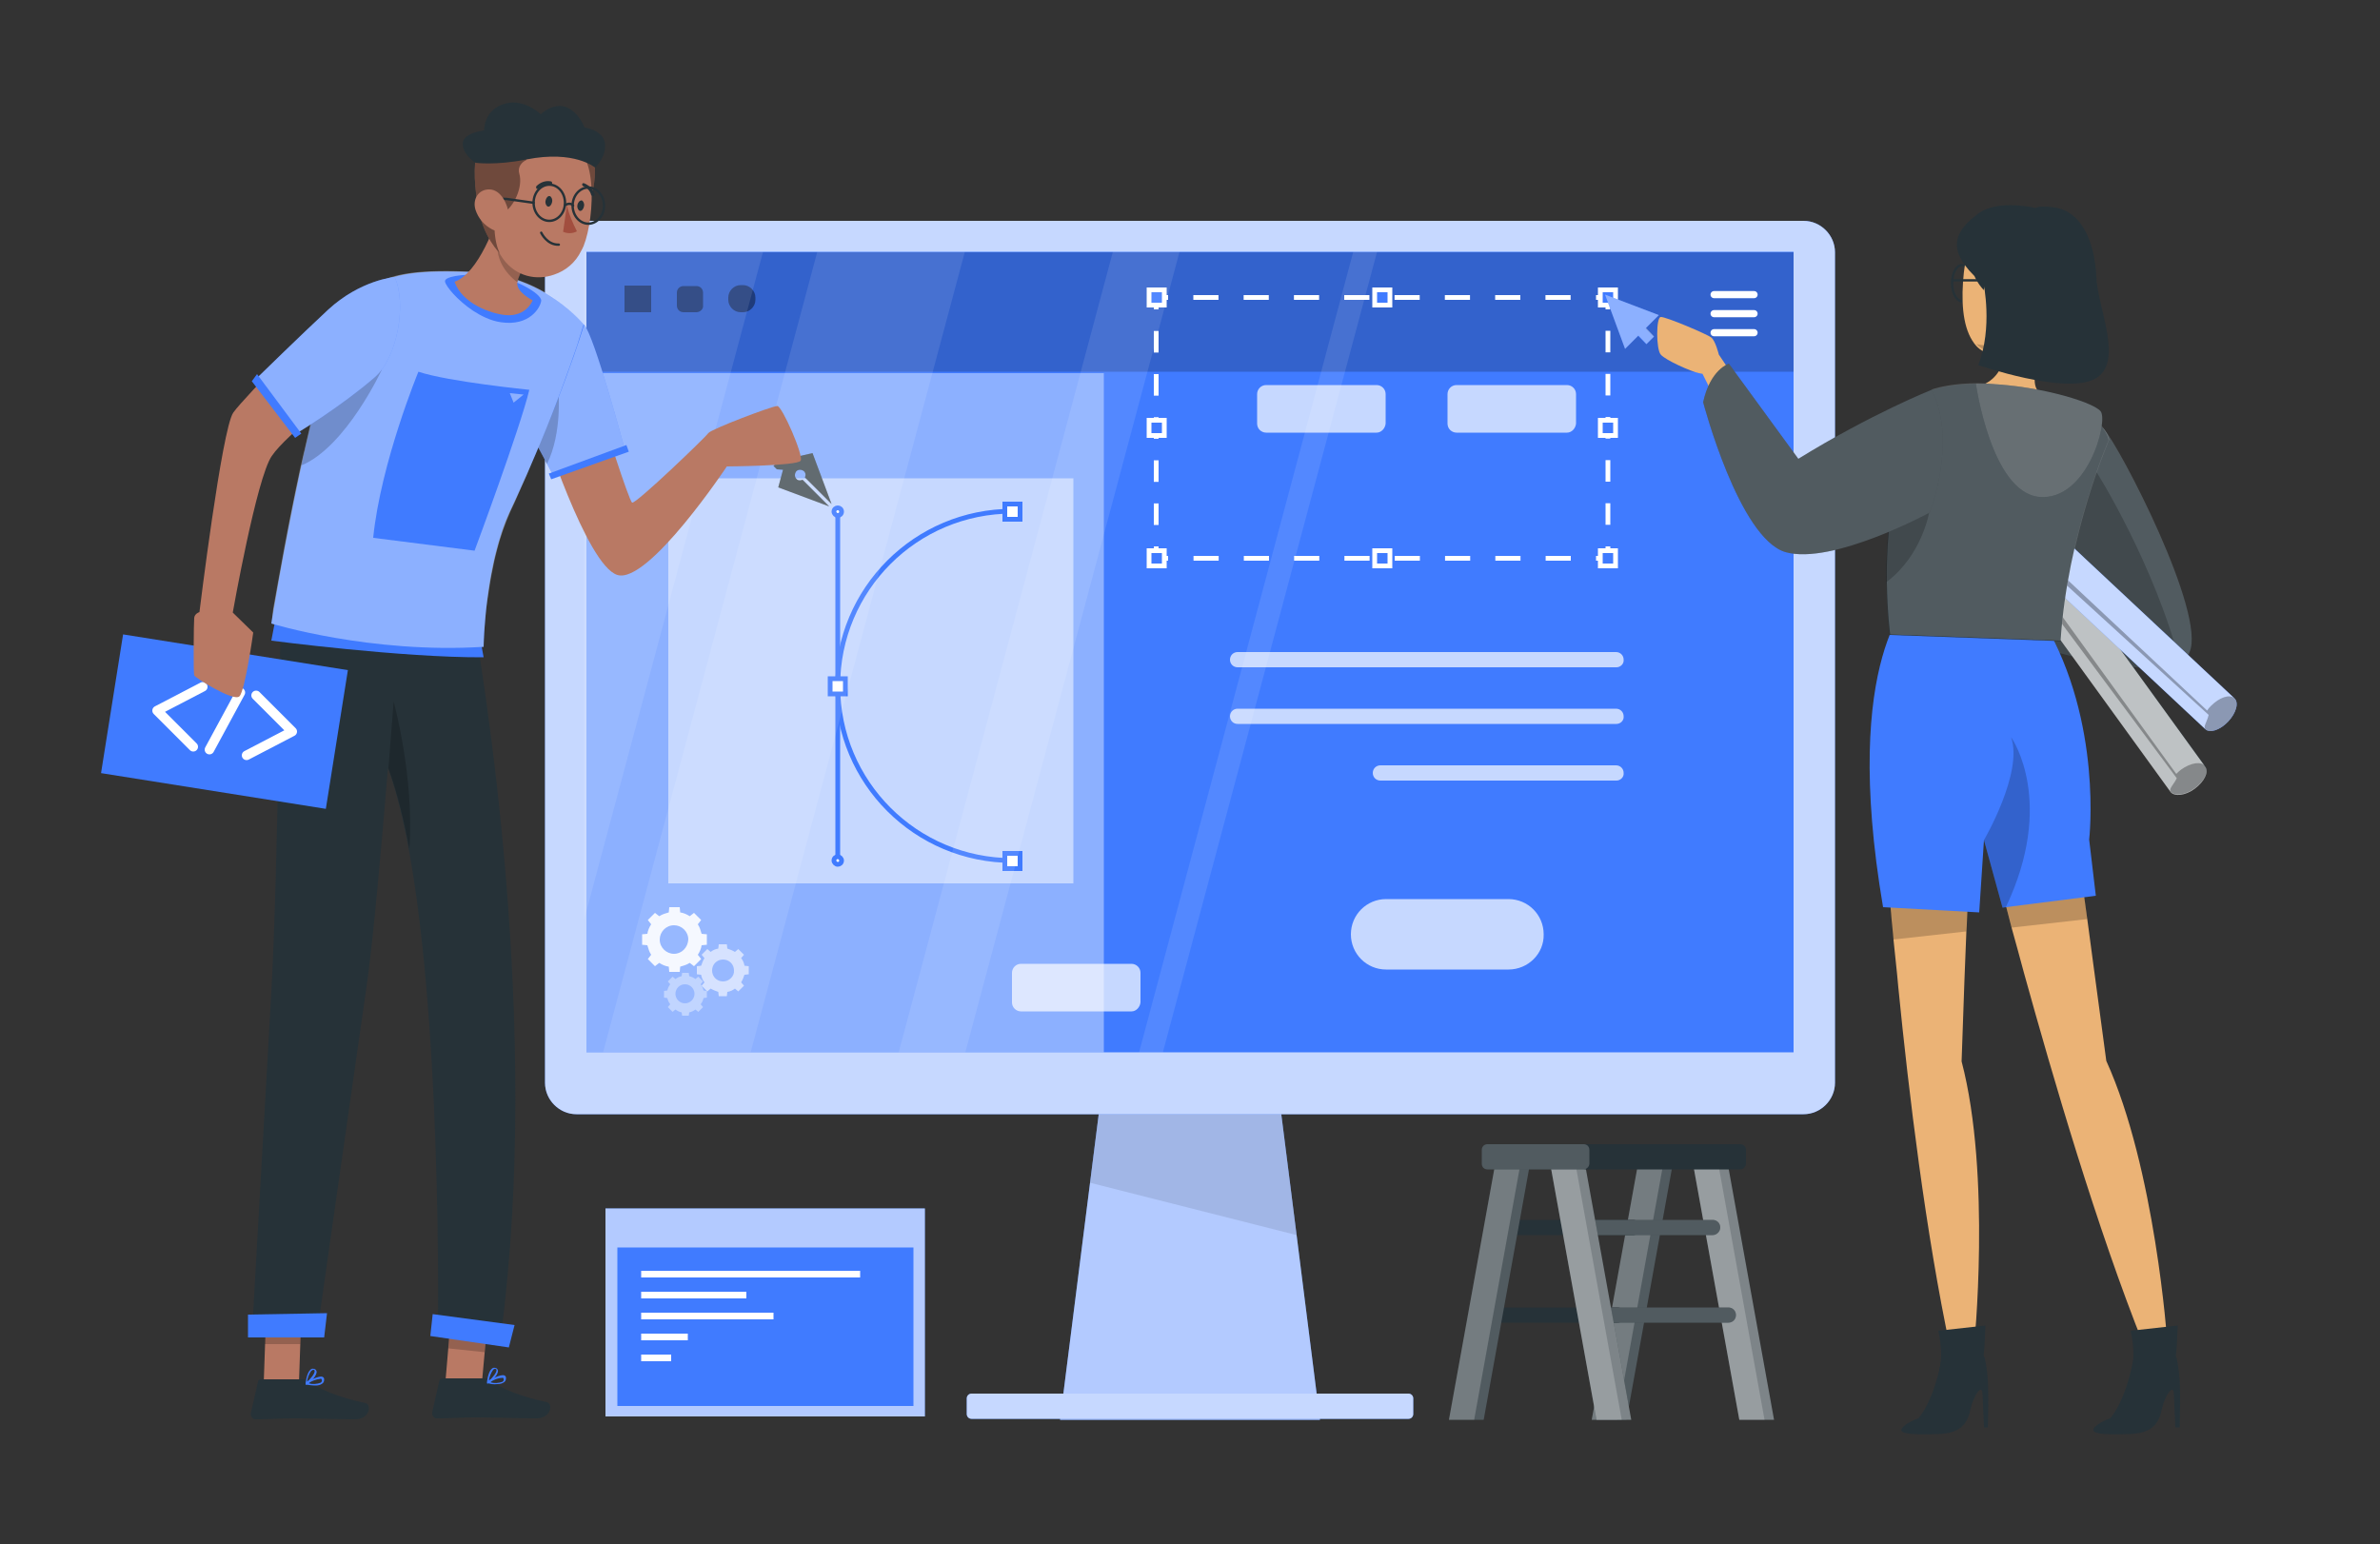 <?xml version="1.0" encoding="utf-8"?>
<!-- Generator: Adobe Illustrator 27.1.1, SVG Export Plug-In . SVG Version: 6.00 Build 0)  -->
<svg version="1.0" xmlns="http://www.w3.org/2000/svg" xmlns:xlink="http://www.w3.org/1999/xlink" x="0px" y="0px"
	 viewBox="0 0 500 324.4" style="enable-background:new 0 0 500 324.4;" xml:space="preserve">
<rect x="0" y="0" width="500" height="324.4" fill="#333333" stroke="none"/>
<style type="text/css">
	.st0{display:none;}
	.st1{display:inline;}
	.st2{fill:#407BFF;}
	.st3{opacity:0.9;fill:#FFFFFF;}
	.st4{fill:#263238;}
	.st5{opacity:0.2;fill:#FFFFFF;}
	.st6{opacity:0.4;fill:#FFFFFF;}
	.st7{opacity:0.6;fill:#FFFFFF;enable-background:new    ;}
	.st8{fill:#FFFFFF;}
	.st9{opacity:0.6;fill:#FFFFFF;}
	.st10{opacity:0.1;enable-background:new    ;}
	.st11{opacity:0.7;fill:#FFFFFF;}
	.st12{opacity:0.2;enable-background:new    ;}
	.st13{fill:none;stroke:#FFFFFF;stroke-miterlimit:10;}
	.st14{fill:none;stroke:#FFFFFF;stroke-miterlimit:10;stroke-dasharray:5.284,5.284;}
	.st15{fill:none;stroke:#FFFFFF;stroke-miterlimit:10;stroke-dasharray:4.529,4.529;}
	.st16{fill:#407BFF;stroke:#FFFFFF;stroke-miterlimit:10;}
	.st17{fill:none;stroke:#FFFFFF;stroke-width:1.5;stroke-linecap:round;stroke-linejoin:round;stroke-miterlimit:10;}
	.st18{opacity:0.5;fill:#FFFFFF;}
	.st19{fill:none;stroke:#407BFF;stroke-miterlimit:10;}
	.st20{fill:#FFFFFF;stroke:#407BFF;stroke-miterlimit:10;}
	.st21{opacity:0.4;enable-background:new    ;}
	.st22{opacity:0.1;}
	.st23{opacity:0.3;enable-background:new    ;}
	.st24{fill:#EBB376;}
	.st25{fill:none;stroke:#263238;stroke-width:0.5;stroke-linecap:round;stroke-linejoin:round;stroke-miterlimit:10;}
	.st26{opacity:0.2;fill:#FFFFFF;enable-background:new    ;}
	.st27{opacity:0.3;fill:#FFFFFF;enable-background:new    ;}
	.st28{fill:#B97964;}
	.st29{opacity:0.4;fill:#FFFFFF;enable-background:new    ;}
	.st30{fill:#A24E3F;}
	.st31{fill:none;stroke:#FFFFFF;stroke-width:2;stroke-linecap:round;stroke-linejoin:round;stroke-miterlimit:10;}
</style>
<g id="Background_Complete">
</g>
<g id="Background_Simple" class="st0">
	<g class="st1">
		<path class="st2" d="M152.9-24.6c19.9-11.2,42.3-18.3,65.1-18.4c26.8-0.2,54,9.8,72.3,29.3c7.4,7.9,13.2,17.2,20.4,25.2
			c7.2,8,16.5,15,27.2,16.3c11.5,1.4,22.8-4,34.4-4.7c27-1.7,45.9,23.2,47.6,48.1c2,29.6-19.8,60.3-39.5,80.1
			c-23.9,24-51.9,43.2-78.7,63.6c-26.1,19.9-49.8,43.4-78.7,59.5c-12.6,7-26.4,12.6-40.7,12.7c-21.8,0.2-38.7-12.9-42.6-34.5
			c-2.4-13.4-0.1-26.9-2.3-40.3c-5.4-33.1-36-55.9-49.6-86.6c-11.4-25.6-10.1-55.8,0.8-81.6S119.5-3,142.8-18.5
			C146.1-20.6,149.5-22.7,152.9-24.6z"/>
		<path class="st3" d="M152.9-24.6c19.9-11.2,42.3-18.3,65.1-18.4c26.8-0.2,54,9.8,72.3,29.3c7.4,7.9,13.2,17.2,20.4,25.2
			c7.2,8,16.5,15,27.2,16.3c11.5,1.4,22.8-4,34.4-4.7c27-1.7,45.9,23.2,47.6,48.1c2,29.6-19.8,60.3-39.5,80.1
			c-23.9,24-51.9,43.2-78.7,63.6c-26.1,19.9-49.8,43.4-78.7,59.5c-12.6,7-26.4,12.6-40.7,12.7c-21.8,0.2-38.7-12.9-42.6-34.5
			c-2.4-13.4-0.1-26.9-2.3-40.3c-5.4-33.1-36-55.9-49.6-86.6c-11.4-25.6-10.1-55.8,0.8-81.6S119.5-3,142.8-18.5
			C146.1-20.6,149.5-22.7,152.9-24.6z"/>
	</g>
</g>
<g id="Shadow_1_">
</g>
<g id="Ladder">
	<g>
		<g>
			<polygon class="st4" points="334.4,298.3 341.7,298.3 351.7,243 344.4,243 			"/>
			<polygon class="st5" points="334.4,298.3 341.7,298.3 351.7,243 344.4,243 			"/>
			<polygon class="st5" points="334.4,298.3 339.7,298.3 349.7,243 344.4,243 			"/>
		</g>
		<path class="st4" d="M313.7,259.5h29.4c0.9,0,1.6-0.7,1.6-1.6l0,0c0-0.9-0.7-1.6-1.6-1.6h-29.4c-0.9,0-1.6,0.7-1.6,1.6l0,0
			C312.1,258.7,312.8,259.5,313.7,259.5z"/>
		<path class="st4" d="M310.4,277.9h29.4c0.9,0,1.6-0.7,1.6-1.6l0,0c0-0.9-0.7-1.6-1.6-1.6h-29.4c-0.9,0-1.6,0.7-1.6,1.6l0,0
			C308.8,277.2,309.5,277.9,310.4,277.9z"/>
		<g>
			<polygon class="st4" points="304.4,298.3 311.7,298.3 321.7,243 314.4,243 			"/>
			<polygon class="st5" points="304.4,298.3 311.7,298.3 321.7,243 314.4,243 			"/>
			<polygon class="st5" points="304.4,298.3 309.7,298.3 319.7,243 314.4,243 			"/>
		</g>
		<g>
			<polygon class="st4" points="372.7,298.3 365.4,298.3 355.4,243 362.7,243 			"/>
			<polygon class="st6" points="372.7,298.3 365.4,298.3 355.4,243 362.7,243 			"/>
			<polygon class="st5" points="370.7,298.3 365.4,298.3 355.4,243 360.7,243 			"/>
		</g>
		<path class="st4" d="M359.8,259.5h-29.4c-0.9,0-1.6-0.7-1.6-1.6l0,0c0-0.9,0.7-1.6,1.6-1.6h29.4c0.9,0,1.6,0.7,1.6,1.6l0,0
			C361.4,258.7,360.7,259.5,359.8,259.5z"/>
		<path class="st4" d="M363.1,277.9h-29.4c-0.9,0-1.6-0.7-1.6-1.6l0,0c0-0.9,0.7-1.6,1.6-1.6h29.4c0.9,0,1.6,0.7,1.6,1.6l0,0
			C364.7,277.2,364,277.9,363.1,277.9z"/>
		<path class="st5" d="M359.8,259.5h-29.4c-0.9,0-1.6-0.7-1.6-1.6l0,0c0-0.9,0.7-1.6,1.6-1.6h29.4c0.9,0,1.6,0.7,1.6,1.6l0,0
			C361.4,258.7,360.7,259.5,359.8,259.5z"/>
		<path class="st5" d="M363.1,277.9h-29.4c-0.9,0-1.6-0.7-1.6-1.6l0,0c0-0.9,0.7-1.6,1.6-1.6h29.4c0.9,0,1.6,0.7,1.6,1.6l0,0
			C364.7,277.2,364,277.9,363.1,277.9z"/>
		<g>
			<polygon class="st4" points="342.7,298.3 335.4,298.3 325.4,243 332.7,243 			"/>
			<polygon class="st6" points="342.7,298.3 335.4,298.3 325.4,243 332.7,243 			"/>
			<polygon class="st5" points="340.7,298.3 335.4,298.3 325.4,243 330.7,243 			"/>
		</g>
		<g>
			<path class="st4" d="M365.6,245.7h-53.1c-0.7,0-1.2-0.5-1.2-1.2v-2.9c0-0.7,0.5-1.2,1.2-1.2h53.1c0.7,0,1.2,0.5,1.2,1.2v2.9
				C366.8,245.1,366.2,245.7,365.6,245.7z"/>
			<path class="st5" d="M332.7,245.7h-20.2c-0.7,0-1.2-0.5-1.2-1.2v-2.9c0-0.7,0.5-1.2,1.2-1.2h20.2c0.7,0,1.2,0.5,1.2,1.2v2.9
				C333.9,245.1,333.3,245.7,332.7,245.7z"/>
		</g>
	</g>
</g>
<g id="interface">
	<g>
		<g>
			<rect x="127.2" y="253.9" class="st2" width="67.1" height="43.7"/>
			<rect x="127.2" y="253.9" class="st7" width="67.1" height="43.7"/>
		</g>
		<rect x="129.7" y="262.1" class="st2" width="62.2" height="33.3"/>
		<g>
			<rect x="134.7" y="267" class="st8" width="46" height="1.4"/>
			<rect x="134.7" y="271.4" class="st8" width="22.1" height="1.4"/>
			<rect x="134.7" y="275.8" class="st8" width="27.8" height="1.4"/>
			<rect x="134.7" y="280.2" class="st8" width="9.8" height="1.4"/>
			<rect x="134.7" y="284.6" class="st8" width="6.3" height="1.4"/>
		</g>
	</g>
</g>
<g id="Monitor">
	<g>
		<g>
			<polygon class="st2" points="277.3,298.3 222.7,298.3 231.9,225.6 268.1,225.6 			"/>
			<polygon class="st9" points="277.3,298.3 222.7,298.3 229,248.5 231.9,225.6 268.1,225.6 272.4,259.5 			"/>
			<polygon class="st10" points="272.4,259.5 229,248.5 231.9,225.6 268.1,225.6 			"/>
		</g>
		<g>
			<path class="st2" d="M378.9,46.4h-5.5H126.6h-5.5c-3.6,0-6.6,3-6.6,6.6v174.5c0,3.6,3,6.6,6.6,6.6h5.5h246.8h5.5
				c3.6,0,6.6-3,6.6-6.6V53C385.5,49.4,382.5,46.4,378.9,46.4z"/>
			<path class="st11" d="M378.9,46.4h-5.5H126.6h-5.5c-3.6,0-6.6,3-6.6,6.6v174.5c0,3.6,3,6.6,6.6,6.6h5.5h246.8h5.5
				c3.6,0,6.6-3,6.6-6.6V53C385.5,49.4,382.5,46.4,378.9,46.4z"/>
		</g>
		<rect x="123.2" y="52.9" class="st2" width="253.6" height="168.2"/>
		<g>
			<path class="st2" d="M295.9,292.8h-91.8c-0.6,0-1,0.5-1,1v3.3c0,0.6,0.5,1,1,1h91.8c0.6,0,1-0.5,1-1v-3.3
				C296.9,293.3,296.5,292.8,295.9,292.8z"/>
			<path class="st11" d="M295.9,292.8h-91.8c-0.6,0-1,0.5-1,1v3.3c0,0.6,0.5,1,1,1h91.8c0.6,0,1-0.5,1-1v-3.3
				C296.9,293.3,296.5,292.8,295.9,292.8z"/>
		</g>
		<g>
			<rect x="123.2" y="53" class="st12" width="253.6" height="25.1"/>
			<rect x="123.2" y="78.4" class="st6" width="108.7" height="142.7"/>
			<g>
				<g>
					<g>
						<polyline class="st13" points="337.8,114.8 337.8,117.3 335.3,117.3 						"/>
						<line class="st14" x1="330" y1="117.3" x2="248.1" y2="117.3"/>
						<polyline class="st13" points="245.4,117.3 242.9,117.3 242.9,114.8 						"/>
						<line class="st15" x1="242.9" y1="110.3" x2="242.9" y2="67.2"/>
						<polyline class="st13" points="242.9,65 242.9,62.5 245.4,62.5 						"/>
						<line class="st14" x1="250.7" y1="62.5" x2="332.6" y2="62.5"/>
						<polyline class="st13" points="335.3,62.5 337.8,62.5 337.8,65 						"/>
						<line class="st15" x1="337.8" y1="69.5" x2="337.8" y2="112.5"/>
					</g>
				</g>
				<g>
					<rect x="336.2" y="60.9" class="st16" width="3.2" height="3.2"/>
					<rect x="336.2" y="115.7" class="st16" width="3.2" height="3.2"/>
					<rect x="241.4" y="60.9" class="st16" width="3.2" height="3.2"/>
					<rect x="241.4" y="115.7" class="st16" width="3.2" height="3.2"/>
				</g>
				<g>
					<rect x="288.8" y="60.9" class="st16" width="3.2" height="3.2"/>
					<rect x="288.8" y="115.7" class="st16" width="3.2" height="3.2"/>
				</g>
				<g>
					<rect x="336.2" y="88.3" class="st16" width="3.2" height="3.2"/>
					<rect x="241.4" y="88.3" class="st16" width="3.2" height="3.2"/>
				</g>
			</g>
			<path class="st11" d="M329.2,90.9h-23.2c-1,0-1.9-0.8-1.9-1.9v-6.2c0-1,0.8-1.9,1.9-1.9h23.2c1,0,1.9,0.8,1.9,1.9V89
				C331,90,330.2,90.9,329.2,90.9z"/>
			<path class="st11" d="M289.2,90.9h-23.2c-1,0-1.9-0.8-1.9-1.9v-6.2c0-1,0.8-1.9,1.9-1.9h23.2c1,0,1.9,0.8,1.9,1.9V89
				C291,90,290.2,90.9,289.2,90.9z"/>
			<path class="st11" d="M237.7,212.5h-23.2c-1,0-1.9-0.8-1.9-1.9v-6.2c0-1,0.8-1.9,1.9-1.9h23.2c1,0,1.9,0.8,1.9,1.9v6.2
				C239.5,211.6,238.7,212.5,237.7,212.5z"/>
			<g>
				<line class="st17" x1="360.1" y1="61.9" x2="368.5" y2="61.9"/>
				<line class="st17" x1="360.1" y1="65.9" x2="368.5" y2="65.9"/>
				<line class="st17" x1="360.1" y1="69.9" x2="368.5" y2="69.9"/>
			</g>
			<rect x="140.4" y="100.5" class="st18" width="85.1" height="85.1"/>
			<g>
				<line class="st19" x1="176" y1="107.5" x2="176" y2="180.8"/>
				<path class="st19" d="M212.7,180.8L212.7,180.8c-20.3,0-36.7-16.4-36.7-36.7v0c0-20.3,16.4-36.7,36.7-36.7l0,0"/>
				<rect x="211.1" y="105.9" class="st20" width="3.2" height="3.2"/>
				<rect x="211.1" y="179.3" class="st20" width="3.2" height="3.2"/>
				<rect x="174.4" y="142.6" class="st20" width="3.2" height="3.2"/>
				<path class="st20" d="M176.8,107.5c0,0.5-0.4,0.8-0.8,0.8s-0.8-0.4-0.8-0.8c0-0.5,0.4-0.8,0.8-0.8S176.8,107,176.8,107.5z"/>
				<path class="st20" d="M176.8,180.8c0,0.5-0.4,0.8-0.8,0.8s-0.8-0.4-0.8-0.8c0-0.5,0.4-0.8,0.8-0.8S176.8,180.4,176.8,180.8z"/>
			</g>
			<path class="st11" d="M316.9,203.7h-25.7c-4.1,0-7.4-3.3-7.4-7.4l0,0c0-4.1,3.3-7.4,7.4-7.4h25.7c4.1,0,7.4,3.3,7.4,7.4l0,0
				C324.4,200.4,321,203.7,316.9,203.7z"/>
			<path class="st11" d="M339.6,140.2H260c-0.9,0-1.6-0.7-1.6-1.6l0,0c0-0.9,0.7-1.6,1.6-1.6h79.5c0.9,0,1.6,0.7,1.6,1.6l0,0
				C341.2,139.5,340.4,140.2,339.6,140.2z"/>
			<path class="st11" d="M339.6,152.1H260c-0.9,0-1.6-0.7-1.6-1.6l0,0c0-0.9,0.7-1.6,1.6-1.6h79.5c0.9,0,1.6,0.7,1.6,1.6l0,0
				C341.2,151.4,340.4,152.1,339.6,152.1z"/>
			<path class="st11" d="M339.6,164H290c-0.9,0-1.6-0.7-1.6-1.6l0,0c0-0.9,0.7-1.6,1.6-1.6h49.5c0.9,0,1.6,0.7,1.6,1.6l0,0
				C341.2,163.3,340.4,164,339.6,164z"/>
			<g>
				<rect x="131.2" y="60" class="st21" width="5.6" height="5.6"/>
				<path class="st21" d="M146.3,65.6h-2.7c-0.8,0-1.4-0.6-1.4-1.4v-2.7c0-0.8,0.6-1.4,1.4-1.4h2.7c0.8,0,1.4,0.6,1.4,1.4v2.7
					C147.8,64.9,147.1,65.6,146.3,65.6z"/>
				<path class="st21" d="M156.1,65.6h-0.5c-1.4,0-2.6-1.2-2.6-2.6v-0.5c0-1.4,1.2-2.6,2.6-2.6h0.5c1.4,0,2.6,1.2,2.6,2.6V63
					C158.7,64.4,157.5,65.6,156.1,65.6z"/>
			</g>
			<g>
				<g>
					<path class="st3" d="M148.5,198.5v-2.2l-1.1-0.1c-0.2-0.7-0.4-1.4-0.8-2l0.7-0.9l-1.5-1.5l-0.9,0.7c-0.6-0.4-1.3-0.7-2-0.8
						l-0.1-1.1h-2.2l-0.1,1.1c-0.7,0.2-1.4,0.4-2,0.8l-0.9-0.7l-1.5,1.5l0.7,0.9c-0.4,0.6-0.7,1.3-0.8,2l-1.1,0.1v2.2l1.1,0.1
						c0.2,0.7,0.4,1.4,0.8,2l-0.7,0.9l1.5,1.5l0.9-0.7c0.6,0.4,1.3,0.7,2,0.8l0.1,1.1h2.2l0.1-1.1c0.7-0.2,1.4-0.4,2-0.8l0.9,0.7
						l1.5-1.5l-0.7-0.9c0.4-0.6,0.7-1.3,0.8-2L148.5,198.5z M141.6,200.4c-1.6,0-3-1.3-3-3c0-1.6,1.3-3,3-3c1.6,0,3,1.3,3,3
						C144.5,199.1,143.2,200.4,141.6,200.4z"/>
					<path class="st9" d="M157.3,204.7V203l-0.9-0.1c-0.1-0.6-0.3-1.1-0.7-1.6l0.6-0.7l-1.2-1.2l-0.7,0.6c-0.5-0.3-1-0.5-1.6-0.7
						l-0.1-0.9h-1.7l-0.1,0.9c-0.6,0.1-1.1,0.3-1.6,0.7l-0.7-0.6l-1.2,1.2l0.6,0.7c-0.3,0.5-0.5,1-0.7,1.6l-0.9,0.1v1.7l0.9,0.1
						c0.1,0.6,0.3,1.1,0.7,1.6l-0.6,0.7l1.2,1.2l0.7-0.6c0.5,0.3,1,0.5,1.6,0.7l0.1,0.9h1.7l0.1-0.9c0.6-0.1,1.1-0.3,1.6-0.7
						l0.7,0.6l1.2-1.2l-0.6-0.7c0.3-0.5,0.5-1,0.7-1.6L157.3,204.7z M151.9,206.2c-1.3,0-2.3-1-2.3-2.3c0-1.3,1-2.3,2.3-2.3
						s2.3,1,2.3,2.3C154.3,205.1,153.2,206.2,151.9,206.2z"/>
					<path class="st6" d="M148.5,209.6v-1.4l-0.7-0.1c-0.1-0.5-0.3-0.9-0.6-1.3l0.5-0.6l-1-1l-0.6,0.5c-0.4-0.3-0.8-0.5-1.3-0.6
						l-0.1-0.7h-1.4l-0.1,0.7c-0.5,0.1-0.9,0.3-1.3,0.6l-0.6-0.5l-1,1l0.5,0.6c-0.3,0.4-0.5,0.8-0.6,1.3l-0.7,0.1l0,1.4l0.7,0.1
						c0.1,0.5,0.3,0.9,0.6,1.3l-0.5,0.6l1,1l0.6-0.5c0.4,0.3,0.8,0.5,1.3,0.6l0.1,0.7h1.4l0.1-0.7c0.5-0.1,0.9-0.3,1.3-0.6l0.6,0.5
						l1-1l-0.5-0.6c0.3-0.4,0.5-0.8,0.6-1.3L148.5,209.6z M143.9,210.8c-1.1,0-2-0.9-2-2c0-1.1,0.9-2,2-2c1.1,0,2,0.9,2,2
						C145.9,209.9,145,210.8,143.9,210.8z"/>
				</g>
			</g>
		</g>
		<g>
			<g>
				<polygon class="st2" points="337.2,61.9 341.4,73.3 348.5,66.2 				"/>
				
					<rect x="343.8" y="67.2" transform="matrix(0.707 -0.707 0.707 0.707 51.75 264.345)" class="st2" width="2.2" height="5"/>
			</g>
			<polygon class="st6" points="348.5,66.2 337.2,61.9 341.4,73.3 344.2,70.5 345.9,72.3 347.5,70.7 345.8,68.9 			"/>
		</g>
		<g>
			<path class="st4" d="M163.5,102.4l10.7,4l-5.6-5.6c-0.4,0.2-1,0.2-1.3-0.2c-0.4-0.4-0.4-1.1,0-1.6c0.4-0.4,1.1-0.4,1.6,0
				c0.4,0.4,0.4,0.9,0.2,1.3l5.6,5.6l-4-10.7l-3.5,0.8l-0.1-1.3l-0.7-0.7l-3.9,3.9l0.7,0.7l1.3,0.1L163.5,102.4z"/>
			<path class="st5" d="M163.5,102.4l10.7,4l-5.6-5.6c-0.4,0.2-1,0.2-1.3-0.2c-0.4-0.4-0.4-1.1,0-1.6c0.4-0.4,1.1-0.4,1.6,0
				c0.4,0.4,0.4,0.9,0.2,1.3l5.6,5.6l-4-10.7l-3.5,0.8l-0.1-1.3l-0.7-0.7l-3.9,3.9l0.7,0.7l1.3,0.1L163.5,102.4z"/>
		</g>
		<g class="st22">
			<polygon class="st8" points="160.3,52.9 122.7,193.3 122.7,52.9 			"/>
			<polygon class="st8" points="202.7,52.9 157.7,221.1 126.7,221.1 171.7,52.9 			"/>
			<polygon class="st8" points="247.8,52.9 202.8,221.1 188.8,221.1 233.8,52.9 			"/>
			<polygon class="st8" points="289.3,52.9 244.3,221.1 239.3,221.1 284.3,52.9 			"/>
		</g>
	</g>
</g>
<g id="Character_2">
	<g>
		<g>
			<path class="st4" d="M441.9,90c3.5,4.1,21.6,38.9,18.1,47c-3.5,8.1-32.4-1.2-32.4-1.2l1.7-11.5c0,0,11.2,0.4,12.3-0.7
				c1.1-1.1-15.2-17.3-15.2-17.3L441.9,90z"/>
			<g class="st12">
				<path class="st8" d="M460,137c-0.4,0.9-1.1,1.6-2.1,2.1c0,0,0,0,0,0c-0.2,0.1-0.4,0.2-0.6,0.3c0,0,0,0-0.1,0
					c-0.2,0.1-0.4,0.1-0.6,0.2c-0.8,0.2-1.6,0.4-2.5,0.5c-0.2,0-0.5,0-0.7,0.1c-0.4,0-0.7,0.1-1.1,0.1c-0.3,0-0.6,0-1,0
					c-9.7,0-23.8-4.6-23.8-4.6l1.7-11.5c0,0,11.2,0.4,12.3-0.7c0.3-0.3-0.5-1.4-1.8-3c0,0,0,0,0,0c-3.2-3.9-9.5-10.4-12.2-13.1
					c-0.7-0.8-1.2-1.2-1.2-1.2L441.9,90C445.5,94.1,463.5,128.9,460,137z"/>
			</g>
		</g>
		<path class="st12" d="M457.9,139.1C457.9,139.1,457.9,139.1,457.9,139.1c-0.2,0.1-0.4,0.2-0.6,0.3c0,0,0,0-0.1,0
			c-0.2,0.1-0.4,0.1-0.6,0.2c-0.8,0.2-1.6,0.4-2.5,0.5c-0.2,0-0.5,0-0.7,0.1c-0.4,0-0.7,0.1-1.1,0.1c-0.3,0-0.6,0-1,0
			c-9.7,0-23.8-4.6-23.8-4.6l1.7-11.5c0,0,12.7,1.1,13.7,0c0,0,0,0,0,0c0.2-0.4-1.2-1.8-3.3-3.7c0,0,0,0,0,0
			c-3.2-3.9-9.5-10.4-12.2-13.1l7.3-7.8l5.6-0.6C440.5,99.1,452.8,119,457.9,139.1z"/>
		<g>
			<path class="st4" d="M405.4,88.8c-2,1.5-3,3.5-2.2,4.6l52.8,72.9c0.8,1.1,3.1,0.8,5.1-0.7c2-1.5,3-3.5,2.2-4.6l-52.8-72.9
				C409.7,87.1,407.4,87.4,405.4,88.8z"/>
			<path class="st11" d="M410.5,88.2l52.8,72.9c0.8,1.1-0.2,3.1-2.2,4.6c-2,1.5-4.3,1.7-5.1,0.7l-52.8-72.9
				c-0.4-0.6-0.3-1.5,0.2-2.4c0.2-0.4,0.6-0.9,1-1.3c0.3-0.3,0.6-0.6,1-0.9C407.4,87.4,409.7,87.1,410.5,88.2z"/>
			<path class="st23" d="M463.3,161c0.8,1.1-0.2,3.1-2.2,4.6c-2,1.5-4.3,1.7-5.1,0.7c-0.4-0.6,0.7-1.5,1.3-2.8L403.4,91
				c0.2-0.4,0.6-0.9,1-1.3l52.8,72.9c0.3-0.3,0.6-0.6,1-0.9C460.3,160.2,462.5,159.9,463.3,161z"/>
		</g>
		<g>
			<path class="st2" d="M398.9,86.8c-1.7,1.8-2.3,4-1.3,4.9l65.7,61.5c1,0.9,3.1,0.2,4.8-1.6c1.7-1.8,2.3-4,1.3-4.9l-65.7-61.5
				C402.7,84.3,400.6,85,398.9,86.8z"/>
			<path class="st11" d="M403.7,85.2l65.7,61.5c1,0.9,0.4,3.1-1.3,4.9c-1.7,1.8-3.9,2.5-4.8,1.6l-65.7-61.5
				c-0.5-0.5-0.6-1.4-0.3-2.4c0.2-0.5,0.4-1,0.7-1.5c0.2-0.3,0.5-0.7,0.8-1C400.6,85,402.7,84.3,403.7,85.2z"/>
			<path class="st23" d="M469.4,146.7c1,0.9,0.4,3.1-1.3,4.9c-1.7,1.8-3.9,2.5-4.8,1.6c-0.5-0.5,0.4-1.6,0.7-3l-66.7-60.9
				c0.2-0.5,0.4-1,0.7-1.5l65.7,61.5c0.2-0.4,0.5-0.7,0.8-1C466.3,146.5,468.4,145.8,469.4,146.7z"/>
		</g>
		<path class="st24" d="M414.7,283.1l-5,0.1c-5.1-23.9-8.7-53.5-10.9-75.8c-0.3-3.5-0.7-6.8-1-9.9c-0.1-1.5-0.3-2.9-0.4-4.2
			c-0.6-6.7-1-12-1.3-15.3c-0.2-2.4-0.3-3.7-0.3-3.7H414l-0.2,4.6l-0.6,15.2l-0.1,1.7l-0.4,10.1l-0.6,17.1
			C418.4,247,414.7,283.1,414.7,283.1z"/>
		<path class="st24" d="M455.3,281.8l-4.9,0.9c-9.9-24.7-19.1-56.3-25.2-78.3c-0.9-3.4-1.8-6.6-2.6-9.5c0-0.1-0.1-0.3-0.1-0.4
			c-1.5-5.8-2.7-10.4-3.4-13.3c-0.6-2.3-0.9-3.5-0.9-3.5l17.8-3.1l1,7.5l1.5,11l0.3,2.2l1,7.5l2.7,20.1
			C452.8,245.6,455.3,281.8,455.3,281.8z"/>
		<path class="st12" d="M438.5,193.1l-15.9,1.8c0-0.1-0.1-0.3-0.1-0.4c-1.5-5.8-2.7-10.4-3.4-13.3l18,0.9L438.5,193.1z"/>
		<path class="st12" d="M413.8,178.8l-0.6,15.2l-0.1,1.7l-15.4,1.7c-0.1-1.5-0.3-2.9-0.4-4.2c-0.6-6.7-1-12-1.3-15.3L413.8,178.8z"
			/>
		<path class="st4" d="M399.9,299.7c0.9-0.8,2-1.3,3.1-1.7l0,0c0,0,3.4-3.4,5.1-13.6l4.5-1.2c1.6-0.4,3.2,0.3,4.1,1.6
			c0.1,0.2,0.2,0.4,0.3,0.6c0.2,1.1,0.4,2.2,0.5,3.3c0.4,3.4,0.1,11.2,0.1,11.2h-0.8l-0.3-7c-0.1-2.4-1.9,0.4-2.5,3
			c-0.5,2.6-1.6,5.3-6.9,5.4C400.9,301.5,398.3,301.2,399.9,299.7z"/>
		<path class="st4" d="M416.7,285c0.3-2.4,0.4-6.5,0.4-6.5l-9.9,1.1c0,0,1.2,4.7,0.2,8.2C412.4,286.5,416.7,285,416.7,285z"/>
		<path class="st4" d="M440.2,299.7c0.9-0.8,2-1.3,3.1-1.7l0,0c0,0,3.4-3.4,5.1-13.6l4.5-1.2c1.6-0.4,3.2,0.3,4.1,1.6
			c0.1,0.2,0.2,0.4,0.3,0.6c0.2,1.1,0.4,2.2,0.5,3.3c0.4,3.4,0.1,11.2,0.1,11.2H457l-0.3-7c-0.1-2.4-1.9,0.4-2.5,3
			c-0.5,2.6-1.6,5.3-6.9,5.4C441.2,301.5,438.7,301.2,440.2,299.7z"/>
		<path class="st4" d="M457.1,285c0.3-2.4,0.4-6.5,0.4-6.5l-9.9,1.1c0,0,1.2,4.7,0.2,8.2C452.8,286.5,457.1,285,457.1,285z"/>
		<path class="st2" d="M440.3,188.2l-18.9,2.4l-0.7,0.1l-3.9-14.2l-1,15.2l-20.2-1.1c-9-52.9,6.4-65.4,6.4-65.4l27.4,5.5
			c12.4,21.1,9.5,45.7,9.5,45.7L440.3,188.2z"/>
		<g>
			<path class="st25" d="M414.3,59.5c0,2.1-0.9,3.8-2.1,3.8c-1.1,0-2.1-1.7-2.1-3.8c0-2.1,0.9-3.8,2.1-3.8
				C413.4,55.7,414.3,57.4,414.3,59.5z"/>
			<path class="st24" d="M427.8,72.1c-0.1,0.1-0.2,0.1-0.2,0.2c-1.1,0.8-2.4,1.5-3.8,1.9c-4.1,0.9-6.8,0.4-8.6-1.5c0,0,0,0,0,0
				c-2.5-2.8-3.2-7.6-2.8-13.5c0.2-2.7,0.5-5,1.3-6.9c0,0,0-0.1,0-0.1c0-0.1,0.1-0.2,0.1-0.2c1.1-2.5,3-4.2,5.9-4.9
				c1-0.2,2.2-0.4,3.5-0.4C434.5,46.5,436.6,65.5,427.8,72.1z"/>
			<path class="st12" d="M427.6,72.2c-1.1,0.8-2.4,1.4-3.8,1.7c-4.1,0.9-6.8,0.2-8.6-1.6c2,0.4,4.7,0.6,7.3-0.6
				C424,71,425.9,71.4,427.6,72.2z"/>
			<path class="st24" d="M428.8,82.6c0.7,3.3-3.5,4.6-3.5,4.6c-6.9-3-8.2-6.6-8.2-6.6c5.8-3,4.1-11.5,4.1-11.5l1.2,0.6l8.2,1.6
				c0,0-2.3,4.4-2.6,5.4c0,0,0,0,0,0C426.4,81.9,428.8,82.6,428.8,82.6z"/>
			<path class="st4" d="M413.6,52.2c0,0-0.6,8,7,11.5c0,0,3.3,8.3,8.1,8.5c6.6,0.2,12.3-9.2,10.1-18.7
				C435.8,41.1,417.1,40.1,413.6,52.2z"/>
			<path class="st24" d="M416.7,61.4c0-1.3,1-3.4,3-3.1c2,0.3,3.1,5.3-1.8,6.4C417.2,64.9,416.7,64,416.7,61.4z"/>
			<path class="st4" d="M427.6,43.7c0,0-7.7-1.9-11.9,1.1c-4.9,3.6-6.8,7.3-1,13.1c0,0,12.9-4.2,17.1-3.3c4.3,0.9,7.3,2.1,7.3,2.1
				C440.1,48.3,431.9,41.9,427.6,43.7z"/>
			<path class="st4" d="M416.7,59.5c0,0,2,9.3-1.1,17.2c0,0,18.2,6.3,24.5,2.9c6.3-3.4,0.5-14.9,0.3-21.6
				c-0.3-6.6-3.1-16.4-12.8-14.2C418,45.9,416.7,59.5,416.7,59.5z"/>
			<line class="st25" x1="410.2" y1="58.9" x2="417.9" y2="58.9"/>
		</g>
		<path class="st12" d="M421.4,190.6l-0.7,0.1l-3.9-14.2c0,0,8.3-14.2,5.7-21.6C422.9,155.4,431.8,168.7,421.4,190.6z"/>
		<g>
			<path class="st4" d="M405.8,81.9c0,0,9.1-3.3,22.9,0.7c13.8,4,14.3,9.9,14.3,9.9s-8.7,19.8-10.1,42.2l-35.9-1.3
				C397,133.3,392.7,101.7,405.8,81.9z"/>
			<path class="st26" d="M443.1,92.4c0,0-8.7,19.8-10.1,42.2l-35.9-1.3c0,0-0.6-4.4-0.7-11c-0.1-4.6,0.2-10.2,1-16.1
				c1.2-8.3,3.7-17.2,8.5-24.4c0,0,9.1-3.3,22.9,0.7C442.5,86.6,443.1,92.4,443.1,92.4z"/>
		</g>
		<path class="st12" d="M405.3,107.6c0,0-1.5,9.1-9,14.7c-0.1-4.6,0.2-10.2,1-16.1L405.3,107.6z"/>
		<path class="st24" d="M365.6,81.2l-4.5-6.7c0,0-0.7-2.9-1.6-3.6c-0.9-0.7-9.6-4.4-10.6-4.3c-1,0-1,6.8,0,7.9c1,1.2,6.5,3.6,8,3.9
			c1.4,0.3,0.7,0,0.7,0l4,8L365.6,81.2z"/>
		<g>
			<path class="st4" d="M405.8,81.9c0,0-12.6,5-28,14.5l-14.6-20c0,0-3.9,1.2-5.4,8.1c0,0,7.5,28.6,17.3,31.5
				c9.8,2.8,30.3-8.3,30.3-8.3S411.3,92.7,405.8,81.9z"/>
			<path class="st26" d="M405.8,81.9c0,0-12.6,5-28,14.5l-14.6-20c0,0-3.9,1.2-5.4,8.1c0,0,7.5,28.6,17.3,31.5
				c9.8,2.8,30.3-8.3,30.3-8.3S411.3,92.7,405.8,81.9z"/>
		</g>
		<g>
			<path class="st4" d="M415.1,80.6c0,0,3.2,22.8,13.3,23.8c10.1,0.9,14.6-15.9,12.9-18C439.6,84.3,426.5,80.5,415.1,80.6z"/>
			<path class="st27" d="M415.1,80.6c0,0,3.2,22.8,13.3,23.8c10.1,0.9,14.6-15.9,12.9-18C439.6,84.3,426.5,80.5,415.1,80.6z"/>
		</g>
	</g>
</g>
<g id="Character_1">
	<g id="_x3C_Group_x3E__81_">
		<polygon class="st28" points="55.4,290.7 62.8,290.7 63.4,273.5 56,273.5 		"/>
		<path class="st4" d="M63.8,289.8h-9c-0.3,0-0.6,0.2-0.6,0.5l-1.5,6.6c-0.1,0.6,0.3,1.2,0.8,1.3c0.1,0,0.2,0,0.2,0
			c2.9,0,5-0.2,8.7-0.2c2.3,0,9,0.2,12.2,0.2c3.1,0,3.5-3.1,2.2-3.4c-5.7-1.2-10-3-11.8-4.6C64.7,290,64.3,289.8,63.8,289.8z"/>
		<path class="st2" d="M64.3,290.9c-0.1,0-0.1-0.1-0.1-0.2c0-0.1,0-0.1,0.1-0.2c0.3-0.2,2.7-1.6,3.5-1.2c0.2,0.1,0.3,0.3,0.3,0.5
			c0,0.4-0.1,0.7-0.4,0.9c-0.4,0.3-0.9,0.4-1.4,0.4C65.6,291.1,64.9,291,64.3,290.9z M64.8,290.6c0.9,0.3,1.8,0.2,2.6-0.1
			c0.2-0.2,0.3-0.4,0.2-0.6c0-0.1-0.1-0.2-0.1-0.2c-0.1,0-0.1-0.1-0.2,0C66.4,289.8,65.6,290.1,64.8,290.6z"/>
		<path class="st2" d="M64.3,290.9c-0.1,0-0.1-0.1-0.1-0.2c0-0.1,0.2-2.2,1-2.9c0.2-0.2,0.5-0.3,0.7-0.2c0.3,0,0.5,0.2,0.6,0.5
			c0.2,0.8-1.3,2.4-2.1,2.8L64.3,290.9C64.3,290.9,64.3,290.9,64.3,290.9z M65.4,288c-0.5,0.7-0.8,1.5-0.9,2.3
			c0.8-0.6,1.7-1.8,1.6-2.3c0,0,0-0.2-0.3-0.2h-0.1C65.7,287.9,65.6,287.9,65.4,288z"/>
		<polygon class="st12" points="56,273.5 63.4,273.5 63.1,282.4 55.6,282.4 		"/>
		<polygon class="st28" points="93.5,291.2 101.1,292.1 102.6,275.6 94.9,274.8 		"/>
		<path class="st4" d="M101.9,289.6h-9c-0.3,0-0.6,0.2-0.6,0.5l-1.5,6.6c-0.1,0.6,0.3,1.2,0.8,1.3c0.1,0,0.2,0,0.2,0
			c2.9,0,5-0.2,8.7-0.2c2.3,0,9,0.2,12.2,0.2c3.1,0,3.5-3.1,2.2-3.4c-5.7-1.2-10-3-11.8-4.6C102.8,289.8,102.4,289.6,101.9,289.6z"
			/>
		<path class="st2" d="M102.5,290.6c-0.1,0-0.1-0.1-0.1-0.2c0-0.1,0-0.1,0.1-0.2c0.3-0.2,2.7-1.6,3.5-1.2c0.2,0.1,0.3,0.3,0.3,0.5
			c0,0.4-0.1,0.7-0.4,0.9c-0.4,0.3-0.9,0.4-1.4,0.4C103.7,290.9,103.1,290.8,102.5,290.6z M103,290.4c0.9,0.3,1.8,0.2,2.6-0.1
			c0.2-0.2,0.3-0.4,0.2-0.6c0-0.1-0.1-0.2-0.1-0.2c-0.1,0-0.1-0.1-0.2,0C104.6,289.5,103.7,289.9,103,290.4z"/>
		<path class="st2" d="M102.4,290.7c-0.1,0-0.1-0.1-0.1-0.2c0-0.1,0.2-2.2,1-2.9c0.2-0.2,0.5-0.3,0.7-0.2c0.3,0,0.5,0.2,0.6,0.5
			c0.2,0.8-1.3,2.4-2.1,2.8L102.4,290.7C102.5,290.7,102.4,290.7,102.4,290.7z M103.6,287.8c-0.5,0.7-0.8,1.5-0.9,2.3
			c0.8-0.6,1.7-1.8,1.6-2.3c0,0,0-0.2-0.3-0.2H104C103.8,287.6,103.7,287.7,103.6,287.8z"/>
		<polygon class="st12" points="94.9,274.8 102.6,275.6 101.8,284.1 94.2,283.3 		"/>
		<path class="st4" d="M59,123.1h39.3c3.7,20.4,15.4,92.6,7,157l-13.3-1.7c0,0,1.2-85.4-10.5-117c-1.4,16.9-3,34.9-4.3,44.5
			c-3.4,23.6-10.7,75-10.7,75H52.9c0,0,2.8-49.3,4.1-72.4C58.4,183.3,59,128.2,59,123.1z"/>
		<g>
			<polygon class="st2" points="106.9,283.1 90.4,280.7 90.9,276.1 108.1,278.4 			"/>
		</g>
		<g>
			<polygon class="st2" points="68.1,281 52.1,281 52.1,276.2 68.7,275.9 			"/>
		</g>
		<path class="st12" d="M81.6,161.4c1.7,4.7,3.2,10.5,4.4,17c1.1-15-3.3-31-3.3-31L81.6,161.4z"/>
		<path class="st2" d="M57.9,129.9l-0.9,4.7c0,0,27.5,3.6,44.6,3.5l-0.6-3.3L57.9,129.9z"/>
		<path class="st28" d="M113.7,88.8c0,0,9.5,30,16,32c6.5,2,23-22.8,23-22.8s14.8-0.1,15.5-1.2c0.7-1-3.9-11.5-4.9-11.5
			c-1.1,0-14,4.9-14.5,5.7c-0.5,0.8-15.3,15-16,14.6c-0.7-0.4-6.3-18.2-6.3-18.2L113.7,88.8z"/>
		<path class="st28" d="M154.7,96.4c0.1,0,0.2-0.1,0.4-0.1c-0.1,0-0.1-0.1-0.2-0.1C154.8,96.2,154.8,96.3,154.7,96.4z"/>
		<g>
			<path class="st2" d="M108.3,85.3l1.2,2.1l5.4,10l1.1,2.1l15.2-5.3c0,0-6.3-23.6-8.5-26L108.3,85.3z"/>
			<path class="st29" d="M108.3,85.3l1.2,2.1l5.4,10l1.1,2.1l15.2-5.3c0,0-6.3-23.6-8.5-26L108.3,85.3z"/>
		</g>
		<path class="st12" d="M109.5,87.5l5.4,10c3.3-6.6,2.4-15.6,2.4-15.6L109.5,87.5z"/>
		<g>
			<path class="st2" d="M122.7,68.3c0,0-8-10.4-22.9-11.1c-14.9-0.7-19.6,0.8-25,5.6C66.9,69.9,57,131,57,131s20.8,6.4,44.6,4.9
				c0,0,0.2-17,5.5-28.4C117.6,85.2,122.7,68.3,122.7,68.3z"/>
			<path class="st29" d="M57,131c0,0,20.8,6.4,44.6,4.9c0,0,0-2.1,0.3-5.3c0.1-1.5,0.3-3.3,0.6-5.2c0.3-2,0.6-4.1,1.1-6.3
				c0.2-1.2,0.5-2.3,0.8-3.5c0.7-2.8,1.7-5.6,2.8-8.1c0.7-1.4,1.3-2.8,1.9-4.2c1.1-2.4,2.1-4.7,3-6.9c2-4.6,3.7-8.9,5.1-12.6
				c1-2.7,1.9-5.1,2.6-7.1c0.8-2.3,1.5-4.2,1.9-5.6c0.6-1.9,0.9-2.9,0.9-2.9s-0.5-0.7-1.6-1.8c-3-3-10-8.6-20.8-9.3
				c-0.2,0-0.3,0-0.5,0c-11.3-0.5-16.8,0.2-21.1,2.7c-1.4,0.8-2.6,1.8-3.9,2.9c-0.9,0.8-1.8,2.3-2.7,4.3c-1.5,3.3-3.1,7.9-4.5,13.3
				c-0.2,0.8-0.4,1.6-0.7,2.4c-1,3.7-1.9,7.7-2.8,11.7c-0.3,1.1-0.5,2.3-0.8,3.4c-0.4,1.7-0.7,3.5-1.1,5.2
				c-0.9,4.3-1.7,8.5-2.4,12.2c-1,5.4-1.8,9.9-2.3,12.7C57.2,129.9,57,131,57,131z M100.7,57.7c1.1,0,2.1,0.1,3,0.2
				c4,0.5,10.1,3.7,10,5.3c-0.2,1.5-2.5,5.4-8.5,4.5c-2.1-0.3-4.1-1.3-5.8-2.4c-3.3-2.2-5.7-5.1-5.9-6.1
				C93.2,58.1,97.1,57.6,100.7,57.7z"/>
			<path class="st2" d="M87.9,78.1c0,0-7.9,19.1-9.5,34.9l21.3,2.7c0,0,9.6-25.8,11.5-33.8C111.2,81.9,94.2,80.2,87.9,78.1z"/>
			<polygon class="st29" points="107.1,82.6 110,82.9 107.9,84.6 			"/>
		</g>
		<path class="st28" d="M95.5,59.2c1.6,4.6,7.6,6.7,10.7,7c4.4,0.4,5.7-3.1,5.7-3.1s-3.6-1.8-3.2-3.8c0.2-1.2,0.8-2.3,1.5-3.4
			c0.4-0.6,0.8-1.1,1.2-1.7l-5.7-12.3C104.3,47.2,100.4,57.5,95.5,59.2z"/>
		<path class="st12" d="M105.4,47.6c-2.7,6,1.1,10.1,3.3,11.7c0.2-1.2,0.8-2.3,1.5-3.4L105.4,47.6z"/>
		<g>
			<g>
				<path class="st28" d="M124.7,31.6c0,0,1.8,10.2-3.5,14.2c-5.3,4.1-5.8-14.9-5.8-14.9L124.7,31.6z"/>
				<path class="st21" d="M124.7,31.6c0,0,1.8,10.2-3.5,14.2c-5.3,4.1-5.8-14.9-5.8-14.9L124.7,31.6z"/>
			</g>
			<path class="st28" d="M105.7,54.4c2.7,3.7,7,4.6,10.7,3.3c2.4-0.8,4.5-2.5,5.7-5c0.2-0.3,0.3-0.6,0.5-1c2.5-6.3,3-21.7-3.7-21.1
				c-5.5,0.5-10.9-1.2-13.7,3.5c-0.8,1.4-1.3,2.9-1.4,4.5C103.3,45.9,102.6,50.1,105.7,54.4z"/>
			<path class="st4" d="M114.6,42.2c-0.1,0.6,0.2,1.1,0.5,1.2c0.4,0.1,0.8-0.4,0.9-1c0.1-0.6-0.2-1.1-0.5-1.2
				C115.1,41.1,114.7,41.6,114.6,42.2z"/>
			<path class="st4" d="M121.3,43.1c-0.1,0.6,0.2,1.1,0.5,1.2c0.4,0.1,0.8-0.4,0.9-1c0.1-0.6-0.2-1.1-0.5-1.2
				C121.8,42.1,121.4,42.5,121.3,43.1z"/>
			<path class="st30" d="M119.1,43.1c0.4,1.9,1.2,3.7,2.1,5.5c-0.9,0.5-2,0.5-2.9,0.1L119.1,43.1z"/>
			<path class="st4" d="M112.8,39.7c0.1,0,0.3,0,0.4-0.1c0.6-0.6,1.5-1,2.4-0.8c0.2,0,0.4-0.1,0.4-0.3c0-0.2-0.1-0.4-0.3-0.4
				c0,0,0,0,0,0c-1.1-0.2-2.2,0.2-3,1c-0.1,0.1-0.1,0.4,0,0.5c0,0,0,0,0,0C112.7,39.6,112.8,39.7,112.8,39.7z"/>
			<path class="st4" d="M124.5,41.2c0.1,0,0.1,0.1,0.2,0c0.2-0.1,0.3-0.3,0.2-0.4c0,0,0,0,0,0c-0.3-1.1-1.2-1.9-2.2-2.3
				c-0.2-0.1-0.4,0.1-0.4,0.2l0,0c0,0.2,0.1,0.4,0.2,0.4l0,0c0.8,0.3,1.5,1,1.7,1.9C124.3,41.1,124.4,41.2,124.5,41.2z"/>
			<path class="st25" d="M113.7,48.9c0,0,1.2,2.6,3.7,2.5"/>
			<g>
				<path class="st28" d="M110.5,30.3l0.1,3.3c-1.1,0.5-1.9,1.6-1.5,2.9c0.8,2.8-1.1,6.9-3.4,8.3c0,0,0-1.2-1-1
					c-1,0.2-1.3,6.3,0.3,9.4c0,0-3.5-3.3-4.6-9.8c-1-6.1-0.8-9.9,0.1-12.8L110.5,30.3z"/>
				<path class="st21" d="M110.5,30.3l0.1,3.3c-1.1,0.5-1.9,1.6-1.5,2.9c0.8,2.8-1.1,6.9-3.4,8.3c0,0,0-1.2-1-1
					c-1,0.2-1.3,6.3,0.3,9.4c0,0-3.5-3.3-4.6-9.8c-1-6.1-0.8-9.9,0.1-12.8L110.5,30.3z"/>
			</g>
			<path class="st4" d="M99.9,34.2c0,0,4.2,0.6,10.7-0.7c10.1-2,14.4,1.7,14.4,1.7s2.4-2.1,2.1-5s-4.3-3.4-4.3-3.4s-1.2-3.3-3.9-4.3
				c-2.7-1-5.3,1.5-5.3,1.5s-3.3-3.2-7.2-2.3c-4.8,1.1-4.7,5.7-4.7,5.7s-4.5,0.5-4.5,2.8S99.9,34.2,99.9,34.2z"/>
			<ellipse class="st25" cx="115.4" cy="42.6" rx="3.3" ry="3.8"/>
			<path class="st25" d="M126.9,43.2c0,2.1-1.5,3.8-3.3,3.8c-1.8,0-3.3-1.7-3.3-3.8c0-2.1,1.5-3.8,3.3-3.8
				C125.4,39.4,126.9,41.1,126.9,43.2z"/>
			<path class="st25" d="M118.7,43.1c0,0,1.1-0.7,1.7,0.1"/>
			<path class="st25" d="M112.1,42.6l-5.7-0.8c-0.7-0.1-1.5,0.1-2.1,0.6l-0.2,0.2"/>
			<path class="st28" d="M99.9,44.1c0.6,1.8,1.8,3.2,3.5,4.1c2.2,1.1,3.7-0.8,3.5-3.1c-0.2-2.1-1.6-5.2-4-5.3
				C100.5,39.7,99.2,41.9,99.9,44.1z"/>
		</g>
		<path class="st12" d="M63.3,97.8c9.4-3.9,16.9-20.1,16.9-20.1l-5.4-3.2l-7.3,5.9c-0.2,0.8-0.4,1.6-0.7,2.4
			c-1,3.7-1.9,7.7-2.8,11.7C63.8,95.5,63.6,96.7,63.3,97.8z"/>
		<polygon class="st2" points="115.3,99.5 131.6,93.5 132.1,94.9 115.8,100.7 		"/>
		<g>
			
				<rect x="23.3" y="136.8" transform="matrix(0.988 0.157 -0.157 0.988 24.316 -5.525)" class="st2" width="47.8" height="29.5"/>
			<g>
				<polyline class="st31" points="42.6,144.3 33,149.3 40.6,156.9 				"/>
				<polyline class="st31" points="51.8,158.7 61.4,153.7 53.8,146.1 				"/>
				<line class="st31" x1="44" y1="157.5" x2="50.5" y2="145.5"/>
			</g>
		</g>
		<path class="st28" d="M69.2,65.4c0,0-17.8,17.9-20.2,21.3c-2.4,3.5-7.1,41.9-7.1,41.9s-1,0.3-1.1,1.2s-0.2,11.6,0,12.1
			c0.2,0.5,8.3,5.6,9.5,4.4c1.2-1.2,2.9-13.4,2.9-13.4l-4.3-4.2c0,0,5-28.3,8.2-32.9c3.1-4.6,16.1-14.4,16.1-14.4L69.2,65.4z"/>
		<g>
			<path class="st2" d="M82.9,58.2c2.6,5.5,0.6,17-4.2,21.1c-7.2,6.2-16,11.5-16,11.5L54,79.4c0,0,9.3-9.1,14.9-14.3
				C75.7,58.8,82.9,58.2,82.9,58.2z"/>
			<path class="st29" d="M82.9,58.2c2.6,5.5,0.6,17-4.2,21.1c-7.2,6.2-16,11.5-16,11.5L54,79.4c0,0,9.3-9.1,14.9-14.3
				C75.7,58.8,82.9,58.2,82.9,58.2z"/>
		</g>
		<polygon class="st2" points="54,78.6 52.9,80.1 62,92 63.3,91.1 		"/>
	</g>
</g>
</svg>
